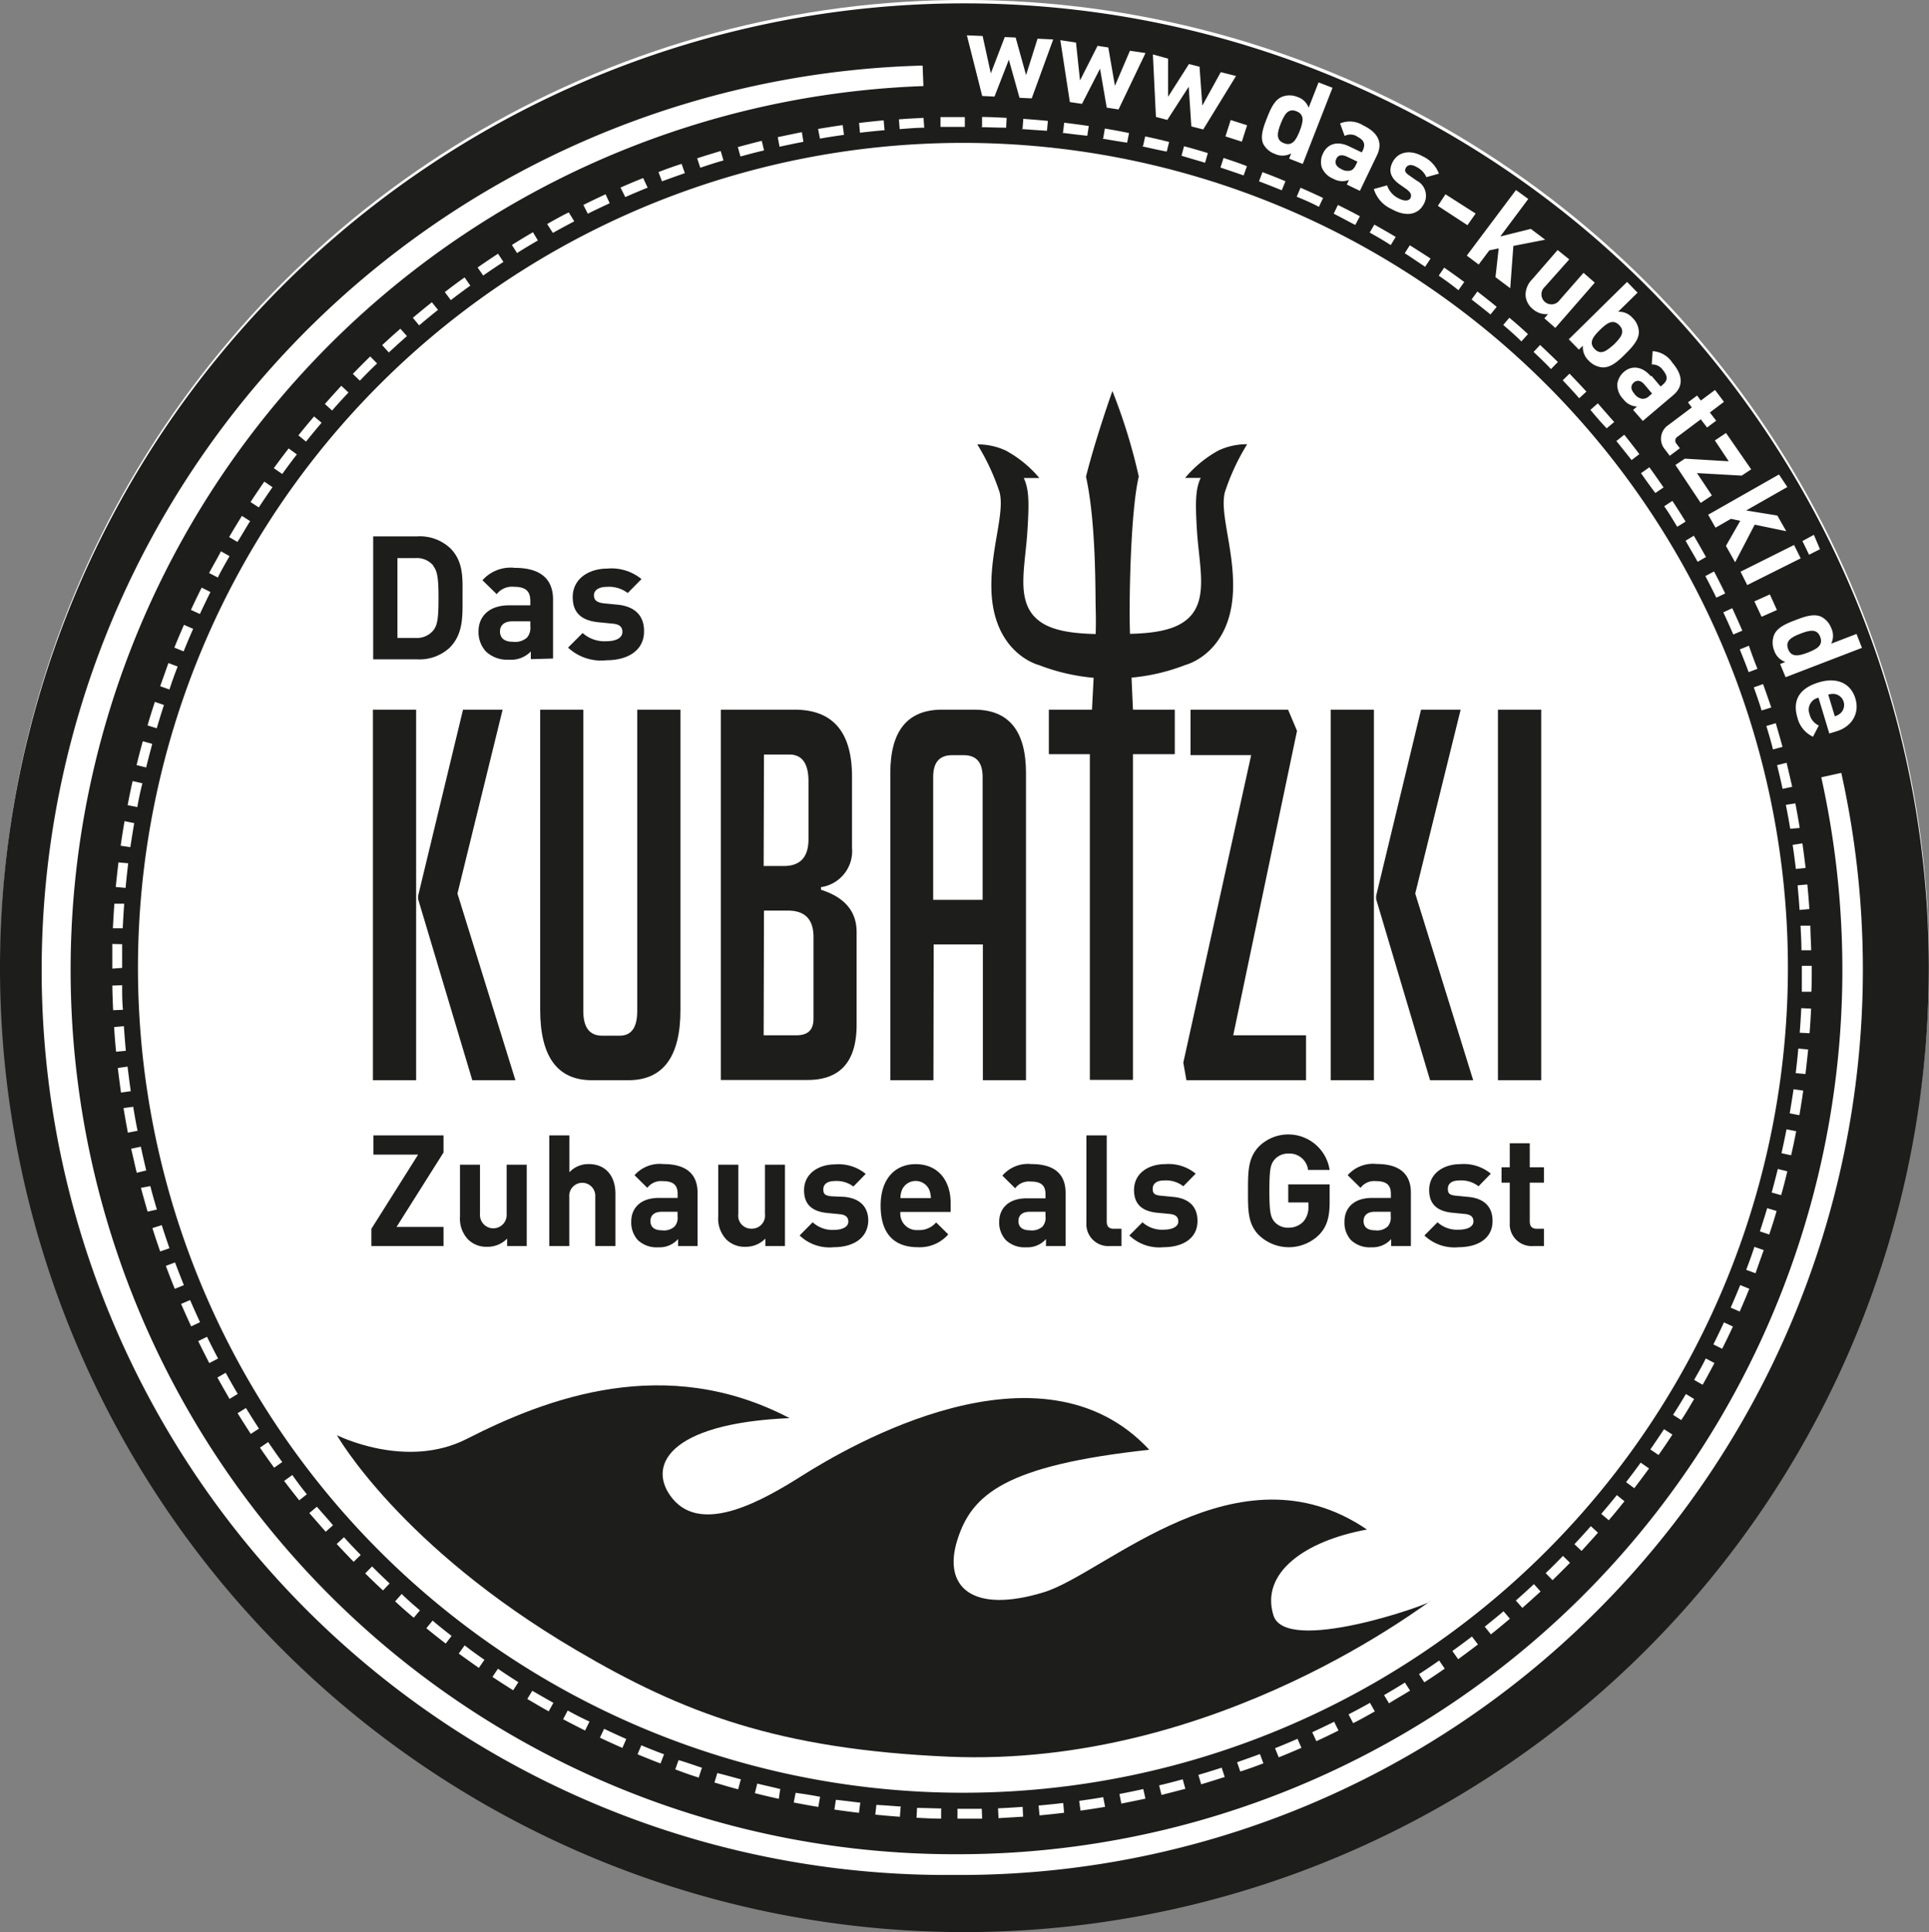 <svg xmlns="http://www.w3.org/2000/svg" viewBox="0 0 235.3 235.69"><rect x="0" y="0" width="235.3" height="235.69" fill="#808080" stroke="none"/><defs><style>.cls-1{fill:#fff;}.cls-2{fill:#1d1d1b;}</style></defs><title>Logo-Kubatzki</title><g id="Ebene_2" data-name="Ebene 2"><g id="Ebene_1-2" data-name="Ebene 1"><circle class="cls-1" cx="117.68" cy="117.62" r="117.62" transform="translate(-48.7 117.66) rotate(-45)"></circle><path class="cls-2" d="M50.76,131.77H45.49V86.57h5.27Zm12.11,0H57.61L51,109.67v-.38l5.48-22.72h4.83L55.8,109Z"></path><path class="cls-2" d="M83,86.57v36.64q0,8.56-6.36,8.56H72.19q-6.3,0-6.3-8.62V86.57h5.26v36.77c0,2,.77,3,2.31,3h2.13c1.43,0,2.14-1,2.14-3V86.57Z"></path><path class="cls-2" d="M100.15,108.54q4.34,1.38,4.34,5.16V125q0,6.75-6,6.74H87.93V86.57h9q7,0,7,8.18v8.69a4.44,4.44,0,0,1-3.79,4.78Zm-7-2.9h2.47q3,0,3-3.27V95.32c0-2.19-.78-3.28-2.35-3.28H93.19Zm0,20.65h4c1.39,0,2.08-.65,2.08-2v-10q0-3.21-3.12-3.21H93.19Z"></path><path class="cls-2" d="M113.86,131.77H108.6V94.31q0-7.74,6.3-7.74h3.95q6.3,0,6.3,7.74v37.46h-5.26V115.21h-6Zm6-22v-15c0-1.77-.77-2.65-2.3-2.65h-1.43c-1.53,0-2.3.88-2.3,2.65v15Z"></path><path class="cls-2" d="M138.2,92v39.73h-5.26V92h-5V86.57h15.36V92Z"></path><path class="cls-2" d="M150.43,126.29h8.88v5.48H144.72l-.38-2.14,8.28-37.52h-7.4V86.57h11.9l1.09,2.58Z"></path><path class="cls-2" d="M167.59,131.77h-5.27V86.57h5.27Zm12.11,0h-5.26l-6.58-22.1v-.38l5.48-22.72h4.83L172.63,109Z"></path><path class="cls-2" d="M182.72,131.77V86.57H188v45.2Z"></path><path class="cls-2" d="M54.86,79a5.43,5.43,0,0,1-4,1.43H45.52v-15h5.39a5.43,5.43,0,0,1,4,1.43c1.68,1.68,1.51,3.74,1.51,6S56.54,77.3,54.86,79Zm-2-10a2.59,2.59,0,0,0-2.18-.92h-2.2v9.74h2.2a2.59,2.59,0,0,0,2.18-.93c.55-.67.63-1.74.63-4S53.37,69.66,52.82,69Z"></path><path class="cls-2" d="M64.75,80.41v-.94a3.34,3.34,0,0,1-2.69,1,3.74,3.74,0,0,1-2.79-1,3.5,3.5,0,0,1-.9-2.46c0-1.74,1.2-3.17,3.74-3.17h2.58v-.54c0-1.2-.59-1.72-2-1.72a2.35,2.35,0,0,0-2.1.9l-1.74-1.7a4.59,4.59,0,0,1,3.95-1.51c3.06,0,4.66,1.3,4.66,3.86v7.2Zm-.06-4.62H62.53c-1,0-1.54.46-1.54,1.24s.51,1.26,1.58,1.26a2.17,2.17,0,0,0,1.72-.52,1.84,1.84,0,0,0,.4-1.39Z"></path><path class="cls-2" d="M74,80.54A5.93,5.93,0,0,1,69.29,79l1.78-1.78a4,4,0,0,0,2.92,1c1,0,1.93-.32,1.93-1.14,0-.54-.29-.92-1.15-1l-1.72-.17c-2-.19-3.19-1.05-3.19-3.07,0-2.27,2-3.48,4.22-3.48a5.76,5.76,0,0,1,4.17,1.28l-1.68,1.7A3.76,3.76,0,0,0,74,71.59c-1.09,0-1.55.51-1.55,1s.17.86,1.13,1l1.73.17c2.16.21,3.25,1.36,3.25,3.21C78.59,79.38,76.53,80.54,74,80.54Z"></path><path class="cls-2" d="M45.3,152V149.9L51,140.85H45.55V138.5H54.1v2.09l-5.73,9.08H54.1V152Z"></path><path class="cls-2" d="M61.86,152v-.91a3.31,3.31,0,0,1-2.44,1,3.15,3.15,0,0,1-2.31-.88,3.68,3.68,0,0,1-1-2.81v-6.32h2.44v6a1.63,1.63,0,1,0,3.25,0v-6h2.45V152Z"></path><path class="cls-2" d="M72.61,152v-6a1.59,1.59,0,1,0-3.17,0v6H67V138.5h2.45V143a3.18,3.18,0,0,1,2.35-1c2.14,0,3.27,1.52,3.27,3.61V152Z"></path><path class="cls-2" d="M82.71,152v-.85a3,3,0,0,1-2.41,1,3.31,3.31,0,0,1-2.5-.88A3.2,3.2,0,0,1,77,149c0-1.57,1.07-2.87,3.35-2.87h2.31v-.49c0-1.08-.53-1.56-1.82-1.56a2.1,2.1,0,0,0-1.88.82l-1.56-1.54A4.11,4.11,0,0,1,80.92,142c2.74,0,4.17,1.18,4.17,3.5V152Zm-.06-4.18H80.71c-.88,0-1.37.42-1.37,1.13s.45,1.13,1.41,1.13a1.9,1.9,0,0,0,1.54-.47,1.62,1.62,0,0,0,.36-1.25Z"></path><path class="cls-2" d="M93.36,152v-.91a3.31,3.31,0,0,1-2.44,1,3.15,3.15,0,0,1-2.31-.88,3.68,3.68,0,0,1-1-2.81v-6.32h2.45v6a1.58,1.58,0,0,0,1.61,1.8,1.6,1.6,0,0,0,1.64-1.8v-6h2.44V152Z"></path><path class="cls-2" d="M101.71,152.14a5.26,5.26,0,0,1-4.17-1.43l1.59-1.61a3.58,3.58,0,0,0,2.62.93c.84,0,1.73-.29,1.73-1,0-.49-.27-.83-1-.91l-1.54-.15c-1.77-.17-2.86-.95-2.86-2.77,0-2.06,1.79-3.16,3.78-3.16a5.18,5.18,0,0,1,3.74,1.16l-1.5,1.54a3.4,3.4,0,0,0-2.27-.67c-1,0-1.4.46-1.4,1s.15.78,1,.86L103,146c1.93.19,2.91,1.24,2.91,2.91C105.86,151.09,104,152.14,101.71,152.14Z"></path><path class="cls-2" d="M109.83,147.84a2,2,0,0,0,2.14,2.21,2.72,2.72,0,0,0,2.22-.93l1.48,1.46a4.62,4.62,0,0,1-3.72,1.56c-2.31,0-4.53-1.07-4.53-5.08,0-3.22,1.73-5.05,4.27-5.05,2.73,0,4.27,2,4.27,4.73v1.1Zm3.5-2.75a1.82,1.82,0,0,0-3.28,0,2.78,2.78,0,0,0-.22,1.06h3.72A3,3,0,0,0,113.33,145.09Z"></path><path class="cls-2" d="M127.59,152v-.85a3,3,0,0,1-2.4,1,3.31,3.31,0,0,1-2.5-.88,3.16,3.16,0,0,1-.81-2.22c0-1.57,1.07-2.87,3.34-2.87h2.31v-.49c0-1.08-.52-1.56-1.82-1.56a2.1,2.1,0,0,0-1.88.82l-1.56-1.54A4.11,4.11,0,0,1,125.8,142c2.75,0,4.18,1.18,4.18,3.5V152Zm-.06-4.18H125.6c-.89,0-1.37.42-1.37,1.13s.45,1.13,1.41,1.13a1.93,1.93,0,0,0,1.54-.47,1.66,1.66,0,0,0,.35-1.25Z"></path><path class="cls-2" d="M135.37,152a2.67,2.67,0,0,1-2.85-2.83V138.5H135V149c0,.59.24.89.86.89h.94V152Z"></path><path class="cls-2" d="M141.93,152.14a5.26,5.26,0,0,1-4.17-1.43l1.6-1.61A3.56,3.56,0,0,0,142,150c.85,0,1.73-.29,1.73-1,0-.49-.26-.83-1-.91l-1.55-.15c-1.76-.17-2.85-.95-2.85-2.77,0-2.06,1.78-3.16,3.77-3.16a5.19,5.19,0,0,1,3.75,1.16l-1.51,1.54A3.39,3.39,0,0,0,142,144c-1,0-1.39.46-1.39,1s.15.78,1,.86l1.54.15c1.94.19,2.92,1.24,2.92,2.91C146.09,151.09,144.24,152.14,141.93,152.14Z"></path><path class="cls-2" d="M160.93,150.6a5.26,5.26,0,0,1-7.38.06c-1.35-1.37-1.32-3.06-1.32-5.4s0-4,1.32-5.39a5.1,5.1,0,0,1,8.64,2.85h-2.63a2.27,2.27,0,0,0-2.4-2,2.16,2.16,0,0,0-1.68.72c-.5.57-.64,1.2-.64,3.8s.14,3.25.64,3.82a2.15,2.15,0,0,0,1.68.7A2.44,2.44,0,0,0,159,149a2.62,2.62,0,0,0,.6-1.8v-.52h-2.46v-2.2h5.05v2C162.21,148.43,161.87,149.61,160.93,150.6Z"></path><path class="cls-2" d="M169.69,152v-.85a3,3,0,0,1-2.4,1,3.31,3.31,0,0,1-2.5-.88A3.16,3.16,0,0,1,164,149c0-1.57,1.07-2.87,3.35-2.87h2.31v-.49c0-1.08-.53-1.56-1.83-1.56a2.07,2.07,0,0,0-1.87.82l-1.57-1.54a4.11,4.11,0,0,1,3.54-1.37c2.74,0,4.17,1.18,4.17,3.5V152Zm-.05-4.18H167.7c-.88,0-1.37.42-1.37,1.13s.45,1.13,1.41,1.13a1.9,1.9,0,0,0,1.54-.47,1.66,1.66,0,0,0,.36-1.25Z"></path><path class="cls-2" d="M177.93,152.14a5.29,5.29,0,0,1-4.18-1.43l1.6-1.61A3.56,3.56,0,0,0,178,150c.85,0,1.73-.29,1.73-1,0-.49-.26-.83-1-.91l-1.54-.15c-1.77-.17-2.86-.95-2.86-2.77,0-2.06,1.79-3.16,3.78-3.16a5.18,5.18,0,0,1,3.74,1.16l-1.5,1.54A3.41,3.41,0,0,0,178,144c-1,0-1.39.46-1.39,1s.15.78,1,.86l1.54.15c1.93.19,2.91,1.24,2.91,2.91C182.08,151.09,180.24,152.14,177.93,152.14Z"></path><path class="cls-2" d="M187,152a2.67,2.67,0,0,1-2.84-2.83v-4.9h-1v-1.88h1v-2.93h2.44v2.93h1.73v1.88h-1.73V149c0,.57.26.89.85.89h.88V152Z"></path><path class="cls-2" d="M41.07,175.06s8.42,4.27,15.88.46c9.79-5,24.26-10.44,39.36-2.53-15,.64-17.46,6-14.24,9.86,3.65,4.37,11,.18,15.8-2.86,5.58-3.51,29.08-17.4,42.32-3.14-17.59,1.91-21.7,5.44-23.44,11.09s1.84,8.95,10.55,6.3c7.54-2.29,23.68-18.39,39.44-7.66-7.61,1.39-13,5.3-11.41,10.46,1.49,4.87,19-1.32,19.14-1.7s-25.75,20.39-58.78,18.95c-20.72-.91-32.37-5.31-45.4-13-21.57-12.67-29.22-26.26-29.22-26.26"></path><path class="cls-2" d="M135.66,82.78a24.52,24.52,0,0,1-8.93-1.65s-5.6-1.37-5.8-9.26c-.12-4.85,1.65-9.25,1-11.82a27.15,27.15,0,0,0-2.72-5.84,8.06,8.06,0,0,1,3.49.76,14.14,14.14,0,0,1,4.08,3.34h-1.9c.62,1.35.68,2.82.44,6.51-.26,4.14-1.31,8,.8,10.34,1.59,1.74,4.47,2.28,9.62,2.18"></path><path class="cls-2" d="M135.69,47.7s-2.05,5.76-3.22,10.45c1.24,5.6,1.13,14.05,1.18,15.94.08,3.22,0,3.54-.62,15.85l5.34,0c-.69-13.42-.57-15.88-.57-15.9,0-3,.19-12.07,1.11-15.91A69.28,69.28,0,0,0,135.69,47.7Z"></path><path class="cls-2" d="M135.68,82.76a24.1,24.1,0,0,0,8.93-1.65s5.6-1.37,5.8-9.25c.12-4.86-1.65-9.26-1-11.82a27.07,27.07,0,0,1,2.72-5.85,8.06,8.06,0,0,0-3.49.76,14.2,14.2,0,0,0-4.08,3.35h1.9c-.62,1.34-.68,2.82-.45,6.51.27,4.13,1.32,8-.79,10.34-1.59,1.73-4.47,2.28-9.62,2.17"></path><path class="cls-2" d="M196.89,42c.85-.84,1.39-1.56.62-2.34s-1.5-.25-2.35.58-1.4,1.57-.63,2.35S196,42.78,196.89,42Z"></path><path class="cls-2" d="M199.34,48a1.42,1.42,0,0,0,1,.65,1.16,1.16,0,0,0,.88-.39l.3-.25-.93-1.1c-.43-.51-.9-.59-1.29-.25S198.88,47.47,199.34,48Z"></path><path class="cls-2" d="M163,19.4c-.21.45-.06.9.59,1.21a1.43,1.43,0,0,0,1.19.18c.25-.08.44-.31.63-.72l.17-.35-1.3-.62C163.64,18.81,163.18,18.93,163,19.4Z"></path><path class="cls-2" d="M117.64.41A117.64,117.64,0,1,0,235.28,118.05,117.64,117.64,0,0,0,117.64.41ZM223.37,76.6a2.19,2.19,0,0,1,0,1.92l3.09-1.19.66,1.7-9.31,3.58L217.14,81l.64-.25a2.19,2.19,0,0,1-1.37-1.41,2.58,2.58,0,0,1,0-1.91c.42-.94,1.59-1.4,2.61-1.79s2.19-.83,3.13-.41A2.57,2.57,0,0,1,223.37,76.6Zm-2.64,10.51a2,2,0,0,0,1.13,1.39l-.71,1.37a3.48,3.48,0,0,1-1.9-2.33c-.5-1.65-.22-3.45,2.61-4.3,2.27-.69,3.93.16,4.47,2s-.5,3.47-2.42,4l-.77.24-1.32-4.37A1.49,1.49,0,0,0,220.73,87.11ZM117.46,218.69A100.63,100.63,0,1,1,218.09,118.06,100.63,100.63,0,0,1,117.46,218.69ZM204,175c-.55.84-1.11,1.67-1.69,2.49l-1-.68c.57-.82,1.12-1.64,1.67-2.47Zm-2.85,4.13c-.59.81-1.19,1.61-1.8,2.41l-1-.74c.6-.78,1.2-1.57,1.78-2.38Zm-3,4c-.63.79-1.26,1.56-1.91,2.32l-.92-.78c.64-.75,1.28-1.51,1.9-2.29Zm-3.23,3.84c-.66.75-1.34,1.49-2,2.22l-.87-.82c.68-.73,1.35-1.46,2-2.2Zm-3.41,3.67c-.7.71-1.41,1.42-2.13,2.12l-.84-.86c.72-.69,1.42-1.39,2.11-2.1Zm-3.59,3.5q-1.09,1-2.22,2l-.8-.9c.75-.65,1.48-1.32,2.21-2Zm-3.74,3.32c-.77.65-1.54,1.29-2.32,1.91l-.75-.94c.77-.62,1.54-1.24,2.29-1.88Zm-3.9,3.14c-.8.61-1.6,1.21-2.41,1.8l-.71-1c.81-.58,1.6-1.17,2.39-1.77Zm-4.05,2.95c-.82.57-1.65,1.13-2.49,1.67l-.65-1c.83-.54,1.65-1.09,2.46-1.66ZM172,206.23c-.85.53-1.7,1-2.57,1.55l-.6-1c.85-.5,1.7-1,2.54-1.53Zm-4.3,2.54c-.88.49-1.76,1-2.64,1.43l-.56-1.07c.88-.46,1.75-.92,2.61-1.41Zm-4.43,2.33c-.89.45-1.79.88-2.7,1.3l-.5-1.09c.89-.42,1.79-.84,2.67-1.28Zm-4.52,2.11c-.92.4-1.84.79-2.77,1.16l-.45-1.11c.92-.37,1.83-.75,2.74-1.15Zm-4.64,1.89c-.93.36-1.87.7-2.82,1l-.39-1.13c.93-.33,1.86-.66,2.79-1Zm-4.72,1.67c-1,.31-1.91.61-2.87.89l-.34-1.15c.95-.28,1.9-.57,2.84-.88Zm-4.8,1.44-2.91.75-.29-1.17c1-.23,1.93-.48,2.88-.74Zm-4.87,1.2c-1,.21-2,.42-2.94.6l-.23-1.17q1.47-.28,2.91-.6Zm-4.92,1c-1,.17-2,.32-3,.46l-.16-1.19c1-.14,2-.29,2.93-.45Zm-5,.72c-1,.12-2,.23-3,.32l-.11-1.2c1-.09,2-.19,3-.31Zm-5,.48-3,.18-.06-1.2c1-.05,2-.1,3-.18Zm-5,.24c-.85,0-1.7,0-2.56,0h-.45v-1.2h.44c.85,0,1.69,0,2.53,0Zm-5-1.2,0,1.2c-1,0-2-.06-3-.11l.06-1.2C112.9,220.55,113.89,220.59,114.88,220.61Zm-4.94-.23-.09,1.2c-1-.07-2-.16-3-.26l.13-1.19C108,220.23,109,220.31,109.94,220.38Zm-4.93-.47-.15,1.19c-1-.12-2-.25-3-.4l.18-1.19C103,219.66,104,219.79,105,219.91Zm-4.91-.71-.2,1.18c-1-.16-2-.35-3-.54l.23-1.18C98.15,218.85,99.12,219,100.1,219.2Zm-4.86-.94L95,219.43c-1-.22-2-.45-2.92-.69l.29-1.17C93.31,217.81,94.27,218,95.24,218.26Zm-4.81-1.19-.31,1.16c-1-.26-1.94-.54-2.89-.83l.35-1.15C88.52,216.54,89.47,216.81,90.43,217.07Zm-4.75-1.41-.37,1.14c-1-.31-1.91-.64-2.86-1l.4-1.13C83.79,215,84.73,215.35,85.68,215.66ZM81,214l-.43,1.12c-.94-.36-1.87-.73-2.8-1.12l.46-1.1C79.14,213.29,80.06,213.65,81,214Zm-4.6-1.88-.48,1.1c-.92-.4-1.84-.82-2.74-1.25l.51-1.08C74.58,211.32,75.48,211.73,76.39,212.13Zm-4.5-2.1-.53,1.08c-.9-.45-1.8-.91-2.68-1.38l.56-1.06C70.12,209.14,71,209.59,71.89,210Zm-4.39-2.31-.58,1.05c-.88-.49-1.75-1-2.61-1.51l.61-1C65.77,206.74,66.63,207.23,67.5,207.72Zm-4.27-2.52-.64,1c-.85-.53-1.69-1.07-2.53-1.63l.67-1C61.55,204.13,62.39,204.67,63.23,205.2Zm-4.14-2.73-.69,1c-.82-.58-1.64-1.16-2.45-1.75l.72-1C57.46,201.33,58.27,201.9,59.09,202.47Zm-4-2.92-.73.95c-.8-.61-1.58-1.23-2.36-1.87l.76-.93C53.52,198.33,54.29,198.94,55.08,199.55Zm-3.86-3.11-.77.91c-.77-.64-1.52-1.3-2.27-2l.8-.9C49.72,195.15,50.47,195.8,51.22,196.44Zm-3.7-3.29-.82.87c-.73-.68-1.46-1.37-2.17-2.08l.84-.85C46.08,191.78,46.79,192.47,47.52,193.15ZM44,189.68l-.86.84c-.7-.72-1.39-1.45-2.07-2.18l.89-.82Q42.95,188.62,44,189.68Zm-3.37-3.63-.9.8c-.66-.75-1.32-1.51-2-2.28l.92-.77C39.31,184.56,40,185.31,40.61,186.05Zm-3.19-3.78-.94.75c-.62-.78-1.24-1.57-1.84-2.37l1-.72Q36.49,181.12,37.42,182.27Zm-3-3.93-1,.7c-.59-.81-1.17-1.63-1.73-2.45l1-.68Q33.55,177.14,34.42,178.34ZM28,67.84c-.49.86-1,1.73-1.43,2.61l-1.06-.55c.47-.9,1-1.78,1.44-2.65Zm-.05-2.33q.77-1.31,1.56-2.58l1,.64c-.53.84-1,1.69-1.55,2.54Zm-2.28,6.71c-.44.89-.87,1.78-1.29,2.68l-1.09-.5c.42-.91.86-1.82,1.31-2.72Zm-2.11,4.49c-.4.91-.79,1.83-1.16,2.75L21.27,79c.37-.94.77-1.86,1.17-2.78Zm-1.89,4.6c-.36.92-.7,1.86-1,2.8l-1.13-.4c.33-.95.68-1.89,1-2.83ZM20,86c-.31.94-.6,1.89-.88,2.84L18,88.49c.28-1,.58-1.92.89-2.87Zm-1.43,4.74c-.26,1-.51,1.92-.74,2.88l-1.17-.29c.24-1,.49-1.94.76-2.91Zm-1.2,4.81Q17,97,16.75,98.45l-1.18-.23c.19-1,.39-2,.61-2.94Zm-1,4.86c-.17,1-.32,1.95-.47,2.93l-1.18-.17c.14-1,.3-2,.47-3Zm-.73,4.9c-.12,1-.23,2-.32,3l-1.2-.11c.1-1,.21-2,.33-3Zm-.49,4.93c-.07,1-.13,2-.18,3l-1.2,0c.05-1,.11-2,.18-3Zm-.25,4.94c0,1,0,1.93,0,2.89l-1.2.09v-.09c0-1,0-2,0-2.92Zm0,5c0,1,0,2,.1,3l-1.2.05c-.05-1-.08-2-.1-3Zm.21,5c.07,1,.15,2,.24,3l-1.19.11c-.1-1-.18-2-.24-3Zm.45,4.93c.12,1,.25,2,.39,3l-1.19.17c-.14-1-.27-2-.39-3Zm.69,4.9c.16,1,.34,2,.53,2.93l-1.18.23c-.19-1-.37-2-.53-3Zm.93,4.87c.21,1,.43,1.93.66,2.9l-1.16.28c-.24-1-.46-2-.68-2.93Zm1.16,4.81c.25,1,.52,1.92.8,2.86L18,147.8c-.28-1-.55-1.93-.81-2.9Zm1.39,4.76c.3.94.62,1.88.94,2.82l-1.13.39c-.33-.94-.65-1.89-.95-2.85ZM21.35,154c.35.93.71,1.85,1.08,2.77l-1.11.45c-.38-.93-.74-1.86-1.09-2.8Zm1.84,4.59c.39.91.8,1.81,1.21,2.7l-1.08.51c-.42-.91-.83-1.82-1.23-2.74Zm2.06,4.48c.44.89.89,1.78,1.35,2.65l-1.07.56c-.46-.89-.91-1.78-1.35-2.68Zm2.28,4.39q.72,1.31,1.47,2.58l-1,.61c-.5-.87-1-1.74-1.48-2.61ZM30,171.76c.52.84,1.05,1.68,1.59,2.51l-1,.65c-.54-.83-1.08-1.68-1.61-2.53Zm.56-110.52q.83-1.26,1.68-2.49l1,.68c-.57.82-1.13,1.64-1.67,2.47Zm2.84-4.13c.59-.81,1.19-1.61,1.81-2.41l1,.73c-.61.79-1.2,1.58-1.78,2.39Zm3-4c.62-.78,1.26-1.55,1.91-2.31l.92.77c-.65.76-1.28,1.52-1.9,2.3Zm3.23-3.83c.66-.75,1.34-1.49,2-2.22l.88.82c-.68.72-1.35,1.45-2,2.2Zm3.41-3.67c.7-.72,1.4-1.43,2.12-2.13l.84.86q-1.07,1-2.1,2.1Zm3.58-3.51c.73-.68,1.47-1.35,2.22-2l.8.9c-.75.66-1.48,1.32-2.21,2Zm3.74-3.33c.76-.64,1.54-1.28,2.32-1.9l.75.93c-.78.62-1.54,1.25-2.3,1.89Zm3.9-3.14c.79-.61,1.59-1.21,2.41-1.79l.7,1c-.8.58-1.6,1.17-2.38,1.77Zm4-3q1.23-.86,2.49-1.68l.66,1c-.83.54-1.65,1.09-2.47,1.66Zm4.18-2.75c.85-.53,1.7-1.05,2.57-1.55l.6,1c-.85.5-1.7,1-2.54,1.54Zm4.3-2.55c.87-.49,1.75-1,2.64-1.42L70.05,27q-1.32.69-2.61,1.41Zm4.42-2.33c.9-.45,1.8-.88,2.71-1.3l.5,1.09c-.9.42-1.79.84-2.67,1.28Zm4.53-2.12c.91-.4,1.83-.79,2.76-1.16L79,22.89c-.92.37-1.83.76-2.73,1.15Zm4.63-1.89c.93-.36,1.88-.7,2.82-1l.4,1.13c-.94.33-1.87.66-2.79,1Zm4.72-1.68c.95-.31,1.91-.6,2.87-.89l.34,1.15c-1,.28-1.89.58-2.83.89ZM90,17.94c1-.27,1.94-.52,2.92-.76l.28,1.17c-1,.23-1.93.48-2.88.74Zm4.87-1.21c1-.21,2-.42,2.94-.61L98,17.3q-1.47.28-2.91.6Zm4.92-1c1-.17,2-.33,3-.47l.16,1.19c-1,.14-2,.29-2.93.46Zm5-.73c1-.12,2-.23,3-.32l.11,1.2c-1,.09-2,.19-3,.31Zm15,.47,0-1.2c1,0,2,.06,3,.11l-.06,1.2C121.65,15.57,120.66,15.53,119.67,15.51Zm4.94.23.09-1.2c1,.07,2,.15,3,.25l-.11,1.2C126.59,15.89,125.6,15.81,124.61,15.74Zm4.94.46.14-1.19c1,.12,2,.25,3,.4l-.18,1.19C131.51,16.45,130.53,16.32,129.55,16.2Zm4.9.71.2-1.19c1,.17,2,.35,2.95.55l-.23,1.17C136.4,17.25,135.43,17.07,134.45,16.91Zm4.86.94.26-1.17c1,.21,2,.44,2.92.68l-.29,1.17C141.24,18.29,140.28,18.06,139.31,17.85ZM144.12,19l.31-1.16c1,.26,1.94.54,2.9.83L147,19.85C146,19.56,145.08,19.29,144.12,19Zm4.76,1.41.37-1.14c.95.31,1.91.63,2.85,1l-.4,1.13Q150.29,20.91,148.88,20.44ZM158.17,24l.47-1.1c.93.4,1.84.82,2.75,1.25l-.51,1.08C160,24.77,159.08,24.36,158.17,24Zm4.5,2.1L163.2,25c.9.45,1.8.9,2.68,1.38l-.56,1.06C164.44,27,163.56,26.5,162.67,26.06Zm4.39,2.3.58-1q1.32.73,2.61,1.5l-.61,1C168.79,29.34,167.93,28.85,167.06,28.36Zm4.27,2.52.64-1c.85.53,1.69,1.07,2.53,1.62l-.66,1C173,32,172.18,31.41,171.33,30.88Zm4.15,2.73.68-1c.83.57,1.64,1.15,2.45,1.75l-.71,1C177.1,34.75,176.29,34.17,175.48,33.61Zm4,2.91.73-1c.79.61,1.58,1.23,2.36,1.87l-.76.93C181.05,37.74,180.27,37.13,179.49,36.52Zm3.86,3.11.77-.91c.77.64,1.52,1.3,2.27,2l-.8.89C184.85,40.92,184.1,40.27,183.35,39.63Zm3.7,3.29.82-.88c.73.69,1.46,1.38,2.17,2.08l-.84.86C188.49,44.28,187.78,43.6,187.05,42.92Zm3.55,3.46.86-.84c.69.72,1.38,1.45,2.06,2.19l-.88.81Q191.64,47.45,190.6,46.38ZM194,50l.9-.8c.66.75,1.31,1.51,2,2.28l-.92.77C195.27,51.5,194.62,50.75,194,50Zm3.19,3.78.94-.75c.62.78,1.24,1.57,1.84,2.37l-.95.72Q198.09,54.95,197.16,53.79Zm3,3.93,1-.71c.59.81,1.16,1.63,1.73,2.46l-1,.68Q201,58.92,200.17,57.72ZM219.51,111c-.06-1-.15-2-.24-3l1.19-.11c.1,1,.18,2,.25,3Zm1.32,1.92c0,1,.08,2,.1,3l-1.19,0c0-1-.06-2-.11-3ZM219.06,106c-.12-1-.25-2-.39-2.94l1.19-.18c.14,1,.27,2,.39,3Zm-.69-4.9c-.16-1-.34-1.95-.53-2.92L219,98c.19,1,.37,2,.53,3Zm-.93-4.87c-.21-1-.44-1.93-.67-2.89l1.16-.29c.24,1,.47,2,.68,2.93Zm-1.17-4.81c-.25-1-.52-1.91-.81-2.86l1.15-.34c.29,1,.56,1.92.82,2.89Zm-1.39-4.75c-.3-1-.62-1.89-.95-2.82l1.13-.4q.51,1.42,1,2.85Zm0-11.43L214,73.36l1.89-.85.86,1.9Zm-.45,6.33-1.13.42c-.34-.93-.71-1.85-1.08-2.77l1.11-.45C213.66,79.72,214,80.66,214.38,81.6Zm-3-4.17c-.4-.91-.8-1.81-1.22-2.7l1.09-.51c.42.9.83,1.82,1.23,2.74Zm-2.07-4.49c-.43-.88-.88-1.76-1.34-2.64l1.06-.56c.47.89.92,1.78,1.36,2.68Zm-2.28-4.38c-.48-.86-1-1.72-1.47-2.57l1-.61c.51.86,1,1.73,1.49,2.6Zm-2.49-4.27c-.52-.84-1-1.68-1.59-2.5l1-.66c.55.84,1.09,1.68,1.61,2.53Zm1.06,105.79,1,.61c-.51.87-1,1.72-1.57,2.57l-1-.64C204.61,171.78,205.12,170.94,205.63,170.08Zm1-1.72c.48-.86,1-1.74,1.42-2.62l1.06.56c-.47.89-.94,1.77-1.44,2.65ZM209,164c.44-.89.87-1.78,1.29-2.69l1.09.51c-.42.91-.86,1.82-1.31,2.71Zm2.11-4.49c.4-.91.79-1.83,1.16-2.75l1.11.45c-.37.94-.77,1.86-1.17,2.78ZM213,154.9c.36-.93.7-1.87,1-2.8l1.14.39c-.34.95-.68,1.9-1,2.83Zm1.67-4.69c.31-.94.61-1.88.89-2.83l1.15.34c-.28,1-.58,1.92-.9,2.87Zm1.44-4.74c.26-.95.51-1.91.75-2.87l1.16.28c-.24,1-.49,2-.76,2.91Zm1.2-4.8c.22-1,.42-1.94.61-2.91l1.18.23c-.19,1-.4,2-.62,2.94Zm1-4.86c.17-1,.32-1.95.47-2.94l1.18.17c-.14,1-.3,2-.47,3Zm.73-4.9c.12-1,.23-2,.32-3l1.2.11c-.1,1-.21,2-.33,3Zm.49-4.93c.08-1,.14-2,.19-3l1.2.06c-.05,1-.11,2-.19,3Zm.26-5c0-1,0-2,0-3v-.16H221v.16c0,1,0,2-.05,3Zm1.47-55.74L222,67l-1.33.67L219.86,66Zm-1.61,2.87-6.52,3.26-.82-1.63,6.53-3.26Zm-1.63-8.7L213,62.27l3.8.62,1.09,1.91-3.85-.8-2.39,4.59-1.12-2,1.75-3.06-1.14-.24-1.88,1.08-.9-1.58L217,57.88Zm-4.41-2.16-1.15.77L207,57.71l1.82,2.73-1.37.91-3.08-4.63,1.15-.77,5.35.32-1.69-2.54,1.36-.91Zm-6.6-9,.46.61,1.73-1.29,1.09,1.45-1.72,1.3.77,1-1.11.83-.77-1-2.8,2.1a.57.57,0,0,0-.15.9l.4.53-1.23.92-.6-.79a2,2,0,0,1,.4-2.94l2.89-2.17-.47-.62Zm-5.56-2.41,1.11,1.31.28-.24c.6-.51.62-1,0-1.77a1.55,1.55,0,0,0-1.36-.68l.11-1.62A3.08,3.08,0,0,1,204,44.25c1.33,1.56,1.35,2.94.05,4l-3.66,3.1L199.21,50l.48-.41a2.21,2.21,0,0,1-1.69-.91,2.48,2.48,0,0,1-.72-1.84,2.37,2.37,0,0,1,.86-1.52C199,44.61,200.27,44.61,201.37,45.9Zm-1.7-10.14-2.37,2.33a2.18,2.18,0,0,1,1.76.75,2.5,2.5,0,0,1,.77,1.73c0,1-.89,1.91-1.66,2.68s-1.69,1.64-2.72,1.63a2.56,2.56,0,0,1-1.72-.81,2.25,2.25,0,0,1-.73-1.84l-.49.48-1.23-1.26,7.11-7Zm-8.33-4.06L188.43,35a1.22,1.22,0,1,0,1.82,1.6l2.91-3.32,1.37,1.2L189.72,40l-1.34-1.17.45-.51a2.49,2.49,0,0,1-1.87-.63,2.37,2.37,0,0,1-.87-1.62,2.68,2.68,0,0,1,.81-2L190,30.5Zm-5-7.37L183,28.85l3.73-.93,1.75,1.32L184.6,30l-.38,5.16-1.8-1.35.39-3.51-1.14.24-1.3,1.73-1.45-1.09,6-8ZM180,26.05,179,27.47l-3.61-2.36.93-1.41Zm-8.29-2.87-.94-.66c-1.09-.76-1.51-1.66-.85-2.83.75-1.32,2.31-1.37,3.6-.63a3.84,3.84,0,0,1,2,2.12l-1.53.43a2.53,2.53,0,0,0-1.24-1.26c-.63-.36-1.06-.22-1.24.09s-.19.56.35.93l.94.66a2.07,2.07,0,0,1,.83,2.94c-.8,1.4-2.37,1.39-3.87.54a3.94,3.94,0,0,1-2.18-2.45l1.62-.45a2.7,2.7,0,0,0,1.35,1.56c.55.31,1.23.45,1.5,0C172.19,23.83,172.14,23.52,171.67,23.18Zm-6.17-6.54a1.56,1.56,0,0,0-1.52-.06l-.56-1.52a3.05,3.05,0,0,1,2.81.23c1.84.88,2.43,2.12,1.69,3.66l-2.08,4.33-1.6-.77.27-.56a2.2,2.2,0,0,1-1.92-.15,2.49,2.49,0,0,1-1.4-1.38,2.33,2.33,0,0,1,.17-1.74c.5-1.05,1.63-1.56,3.16-.83l1.55.74.16-.32C166.57,17.55,166.37,17.06,165.5,16.64Zm-11-2.23c.4-1,.86-2.18,1.81-2.59a2.48,2.48,0,0,1,1.89,0,2.15,2.15,0,0,1,1.39,1.32l1.21-3.09,1.7.66L158.91,20l-1.66-.65.25-.64a2.18,2.18,0,0,1-2,.06,2.57,2.57,0,0,1-1.43-1.26C153.7,16.6,154.14,15.42,154.54,14.41ZM154,21c.94.35,1.88.72,2.8,1.11l-.45,1.1c-.92-.37-1.84-.74-2.78-1.09Zm-2.52-3.72-2-.64.64-2,2,.64Zm-9-10.13,0,4.66,2.55-4,1.29.33.34,4.74,2.25-4.08,1.86.47-4,6.52-1.45-.37L145,10.58l-2.61,4.05L141,14.26l-.37-7.62ZM131.25,5.19l.49,4.63,2.14-4.23,1.31.2.81,4.68,1.83-4.28,1.9.28-3.29,6.88L135,13.13l-.82-4.75-2.2,4.29-1.48-.22L129.34,4.9Zm-11.39-.8,1,4.56,1.7-4.43,1.33.06,1.27,4.58,1.4-4.44,1.91.09L125.85,12l-1.49-.07-1.3-4.65-1.75,4.5-1.5-.07-1.87-7.4Zm-2.55,9.89h.38v1.2h-.37c-.87,0-1.73,0-2.6,0l0-1.2C115.56,14.29,116.43,14.28,117.31,14.28Zm-4.57,1.3c-1,0-2,.1-3,.17l-.09-1.19c1-.08,2-.13,3-.18ZM194.3,197a109.69,109.69,0,0,1-77.42,31.72H116A110.38,110.38,0,0,1,112.54,8l.1,2.5A107.88,107.88,0,0,0,116,226.19h.87a107.89,107.89,0,0,0,107.86-107,108.65,108.65,0,0,0-2.57-24.37l2.44-.54A110.57,110.57,0,0,1,194.3,197Z"></path><path class="cls-2" d="M224.51,87a1.36,1.36,0,0,0-.7-2.34,2,2,0,0,0-.8.07l.8,2.65A1.89,1.89,0,0,0,224.51,87Z"></path><path class="cls-2" d="M156.62,17.47c1,.4,1.49-.39,1.92-1.5s.62-2-.4-2.4-1.47.39-1.91,1.5S155.6,17.08,156.62,17.47Z"></path><path class="cls-2" d="M219.64,77.29c-1.11.42-1.91.88-1.52,1.9s1.3.84,2.41.41,1.89-.89,1.5-1.91S220.75,76.86,219.64,77.29Z"></path></g></g></svg>